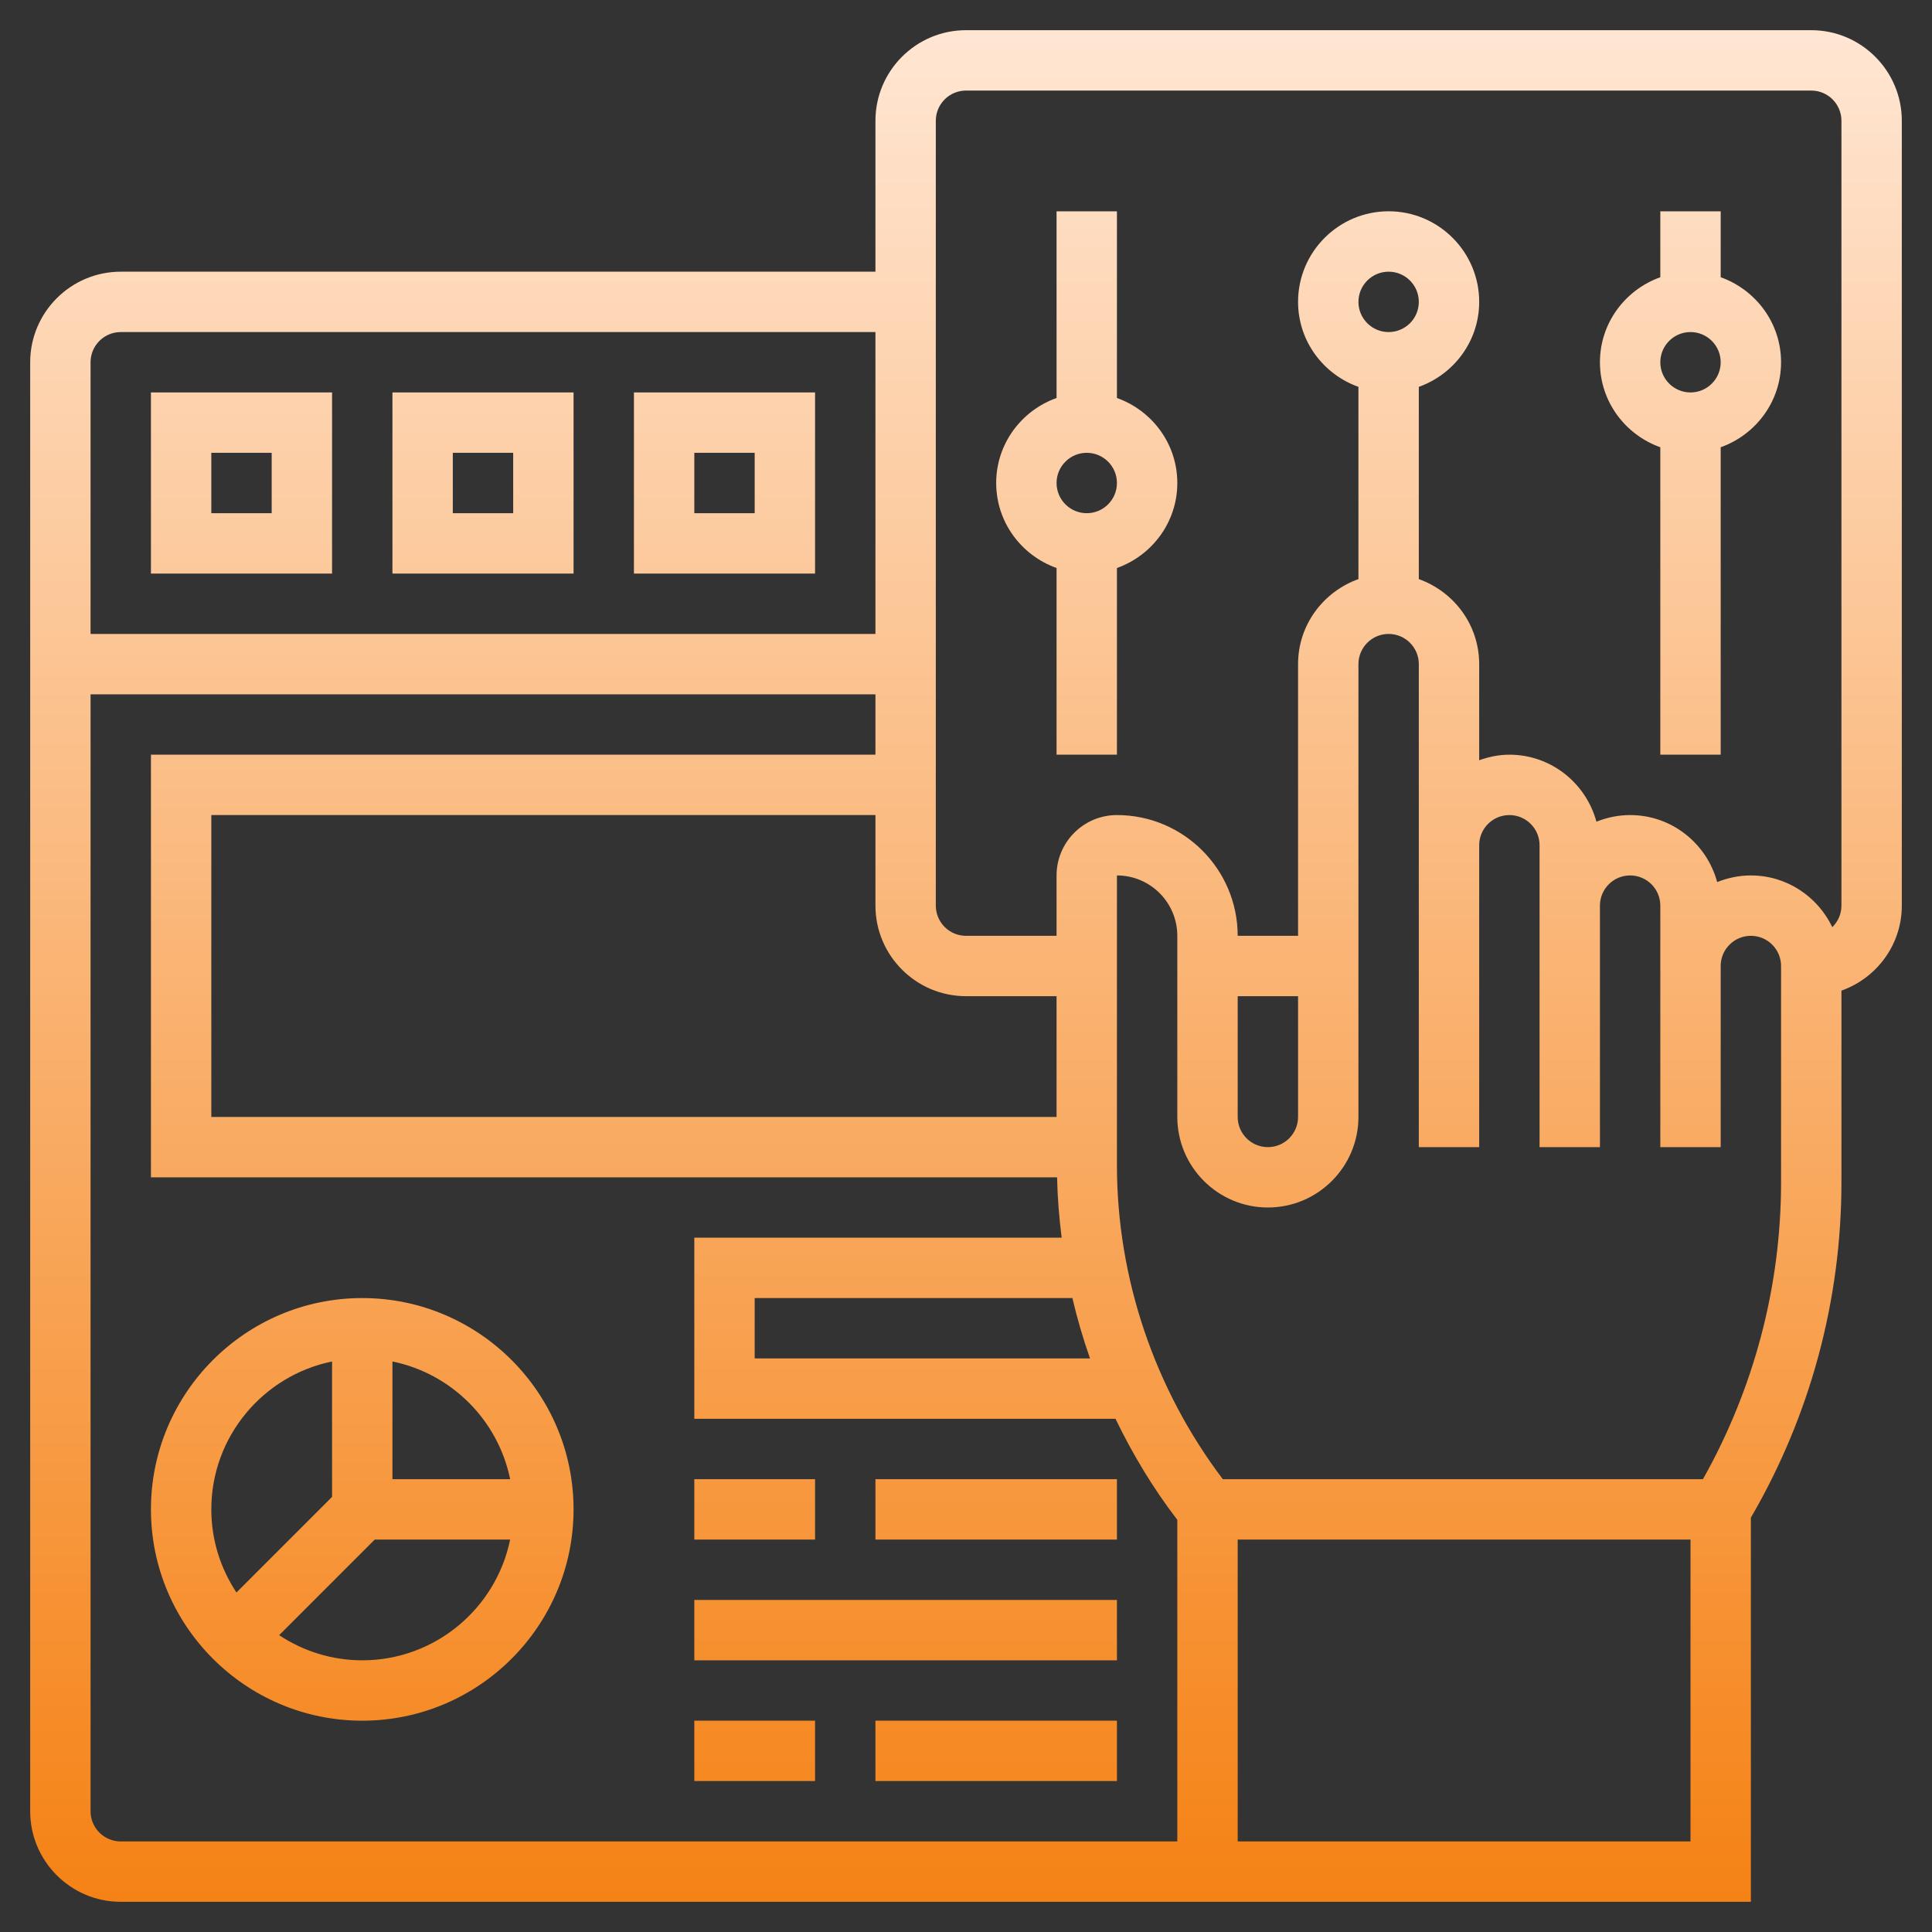 <svg xmlns="http://www.w3.org/2000/svg" xmlns:xlink="http://www.w3.org/1999/xlink" id="_x33_0" height="512" viewBox="0 0 64 64" width="512"><rect x="0" y="0" width="64" height="64" fill="#333333" stroke="none"/><linearGradient id="SVGID_1_" gradientUnits="userSpaceOnUse" x1="32" x2="32" y1="63" y2="1"><stop offset="0" stop-color="#f58215"></stop><stop offset="1" stop-color="#ffe6d3"></stop></linearGradient><path d="m37 13.184v-6.184h-2v6.184c-1.161.414-2 1.514-2 2.816s.839 2.402 2 2.816v6.184h2v-6.184c1.161-.414 2-1.514 2-2.816s-.839-2.402-2-2.816zm-1 3.816c-.552 0-1-.448-1-1s.448-1 1-1 1 .448 1 1-.448 1-1 1zm21-7.816v-2.184h-2v2.184c-1.161.414-2 1.514-2 2.816s.839 2.402 2 2.816v10.184h2v-10.184c1.161-.414 2-1.514 2-2.816s-.839-2.402-2-2.816zm-1 3.816c-.552 0-1-.448-1-1s.448-1 1-1 1 .448 1 1-.448 1-1 1zm4-12h-28c-1.654 0-3 1.346-3 3v5h-25c-1.654 0-3 1.346-3 3v48c0 1.654 1.346 3 3 3h54v-12.727c1.964-3.369 3-7.202 3-11.104v-6.353c1.161-.414 2-1.514 2-2.816v-26c0-1.654-1.346-3-3-3zm-23.892 44h-11.108v-2h10.524c.16.677.353 1.345.584 2zm-1.108-8h-28v-10h22v3c0 1.654 1.346 3 3 3h3zm-31-26h25v10h-26v-9c0-.552.448-1 1-1zm-1 49v-37h26v2h-24v14h30.017c.014.671.068 1.337.152 2h-12.169v6h13.952c.57 1.176 1.246 2.303 2.048 3.346v10.654h-35c-.552 0-1-.448-1-1zm38 1v-10h15v10zm18-21.831c0 3.448-.9 6.832-2.588 9.831h-15.905c-2.258-2.985-3.507-6.656-3.507-10.403v-9.597c1.103 0 2 .897 2 2v6c0 1.654 1.346 3 3 3s3-1.346 3-3v-15c0-.552.448-1 1-1s1 .448 1 1v16h2v-10c0-.552.448-1 1-1s1 .448 1 1v10h2v-8c0-.552.448-1 1-1s1 .448 1 1v8h2v-6c0-.552.448-1 1-1s1 .448 1 1zm-18-6.169h2v4c0 .552-.448 1-1 1s-1-.448-1-1zm4-23c0-.552.448-1 1-1s1 .448 1 1-.448 1-1 1-1-.448-1-1zm16 20c0 .28-.116.531-.302.713-.483-1.009-1.506-1.713-2.698-1.713-.395 0-.77.081-1.116.22-.345-1.275-1.501-2.22-2.884-2.22-.395 0-.77.081-1.116.22-.345-1.275-1.501-2.22-2.884-2.22-.352 0-.686.072-1 .184v-3.184c0-1.302-.839-2.402-2-2.816v-6.369c1.161-.414 2-1.514 2-2.816 0-1.654-1.346-3-3-3s-3 1.346-3 3c0 1.302.839 2.402 2 2.816v6.369c-1.161.414-2 1.514-2 2.816v9h-2c0-2.206-1.794-4-4-4-1.103 0-2 .897-2 2v2h-3c-.552 0-1-.448-1-1v-26c0-.552.448-1 1-1h28c.552 0 1 .448 1 1zm-49 13c-3.859 0-7 3.141-7 7s3.141 7 7 7 7-3.141 7-7-3.141-7-7-7zm4.899 6h-3.899v-3.899c1.956.399 3.5 1.943 3.899 3.899zm-5.899-3.899v4.485l-3.167 3.167c-.524-.791-.833-1.736-.833-2.753 0-2.414 1.721-4.434 4-4.899zm1 9.899c-1.017 0-1.962-.309-2.753-.833l3.167-3.167h4.485c-.465 2.279-2.485 4-4.899 4zm15-4h-4v-2h4zm10-2v2h-8v-2zm-14 8h4v2h-4zm6 0h8v2h-8zm-6-4h14v2h-14zm-12-40h-6v6h6zm-2 4h-2v-2h2zm10-4h-6v6h6zm-2 4h-2v-2h2zm10-4h-6v6h6zm-2 4h-2v-2h2z" fill="url(#SVGID_1_)"></path></svg>
